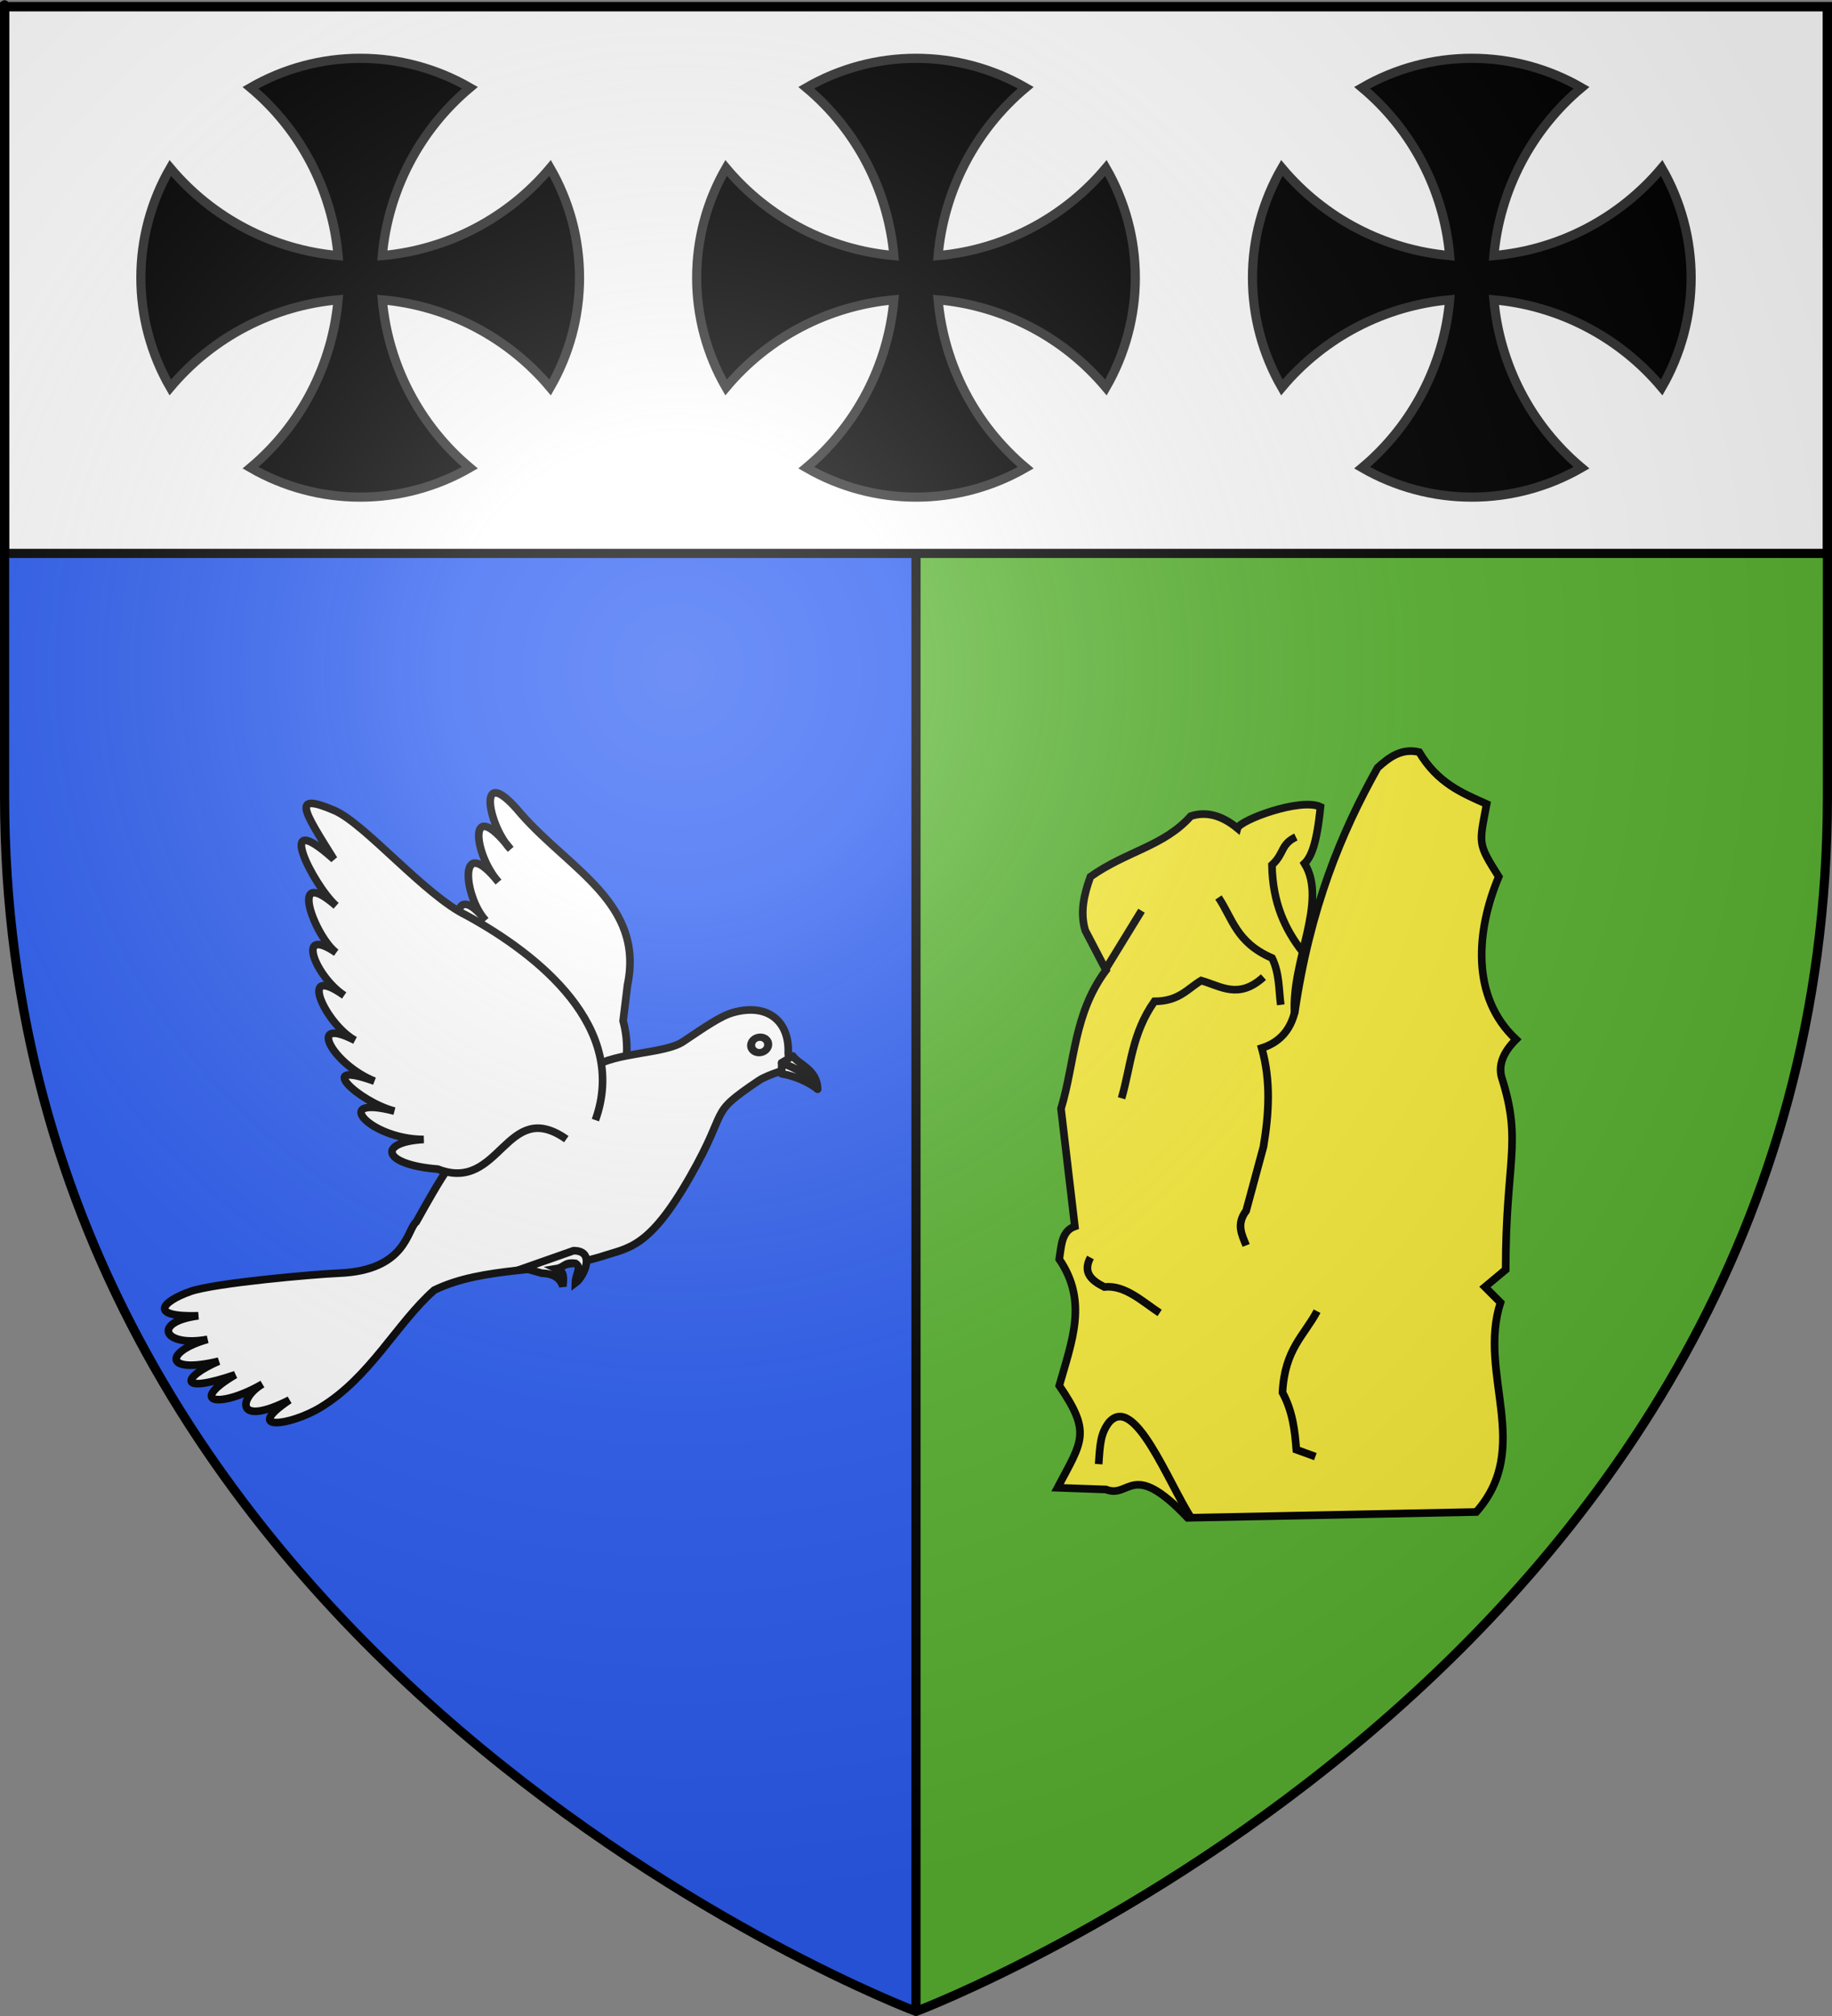 <?xml version="1.0" encoding="UTF-8" standalone="no"?>
<svg
   xmlns:dc="http://purl.org/dc/elements/1.1/"
   xmlns:cc="http://creativecommons.org/ns#"
   xmlns:rdf="http://www.w3.org/1999/02/22-rdf-syntax-ns#"
   xmlns:svg="http://www.w3.org/2000/svg"
   xmlns="http://www.w3.org/2000/svg"
   xmlns:xlink="http://www.w3.org/1999/xlink"
   xmlns:sodipodi="http://sodipodi.sourceforge.net/DTD/sodipodi-0.dtd"
   xmlns:inkscape="http://www.inkscape.org/namespaces/inkscape"
   height="660"
   width="600"
   version="1.0"
   id="svg2"
   sodipodi:version="0.32"
   inkscape:version="0.46"
   sodipodi:docname="Blason_ville_fr_Monterrein_(Morbihan).svg"
   sodipodi:docbase="D:\Mes documents\Renaud-Notre Lapin"
   inkscape:export-filename="/Users/olivier/Desktop/Blason Rouge/Blason_Vide_3D.png"
   inkscape:export-xdpi="144"
   inkscape:export-ydpi="144"
   inkscape:output_extension="org.inkscape.output.svg.inkscape">
  <rect width="100%" height="100%" fill="#808080" stroke="none"/>
  <sodipodi:namedview
     inkscape:window-height="977"
     inkscape:window-width="1280"
     inkscape:pageshadow="2"
     inkscape:pageopacity="0.0"
     guidetolerance="10.0"
     gridtolerance="10.0"
     objecttolerance="10.0"
     borderopacity="1.0"
     bordercolor="#666666"
     pagecolor="#ffffff"
     id="base"
     showgrid="false"
     height="660px"
     inkscape:zoom="0.82174344"
     inkscape:cx="300.00013"
     inkscape:cy="330.00014"
     inkscape:window-x="-4"
     inkscape:window-y="-4"
     inkscape:current-layer="layer3"
     inkscape:object-nodes="true"
     inkscape:snap-global="false" />
  <desc
     id="desc4">Flag of Canton of Valais (Wallis)</desc>
  <defs
     id="defs6">
    <inkscape:perspective
       sodipodi:type="inkscape:persp3d"
       inkscape:vp_x="0 : 330 : 1"
       inkscape:vp_y="0 : 1000 : 0"
       inkscape:vp_z="600 : 330 : 1"
       inkscape:persp3d-origin="300 : 220 : 1"
       id="perspective2416" />
    <linearGradient
       id="linearGradient2893">
      <stop
         style="stop-color:white;stop-opacity:0.314;"
         offset="0"
         id="stop2895" />
      <stop
         id="stop2897"
         offset="0.19"
         style="stop-color:white;stop-opacity:0.251;" />
      <stop
         style="stop-color:#6b6b6b;stop-opacity:0.125;"
         offset="0.6"
         id="stop2901" />
      <stop
         style="stop-color:black;stop-opacity:0.125;"
         offset="1"
         id="stop2899" />
    </linearGradient>
    <linearGradient
       id="linearGradient2885">
      <stop
         id="stop2887"
         offset="0"
         style="stop-color:white;stop-opacity:1;" />
      <stop
         style="stop-color:white;stop-opacity:1;"
         offset="0.229"
         id="stop2891" />
      <stop
         id="stop2889"
         offset="1"
         style="stop-color:black;stop-opacity:1;" />
    </linearGradient>
    <linearGradient
       id="linearGradient2955">
      <stop
         id="stop2867"
         offset="0"
         style="stop-color:#fd0000;stop-opacity:1;" />
      <stop
         style="stop-color:#e77275;stop-opacity:0.659;"
         offset="0.5"
         id="stop2873" />
      <stop
         style="stop-color:black;stop-opacity:0.323;"
         offset="1"
         id="stop2959" />
    </linearGradient>
    <radialGradient
       inkscape:collect="always"
       xlink:href="#linearGradient2955"
       id="radialGradient2961"
       cx="225.524"
       cy="218.901"
       fx="225.524"
       fy="218.901"
       r="300"
       gradientTransform="matrix(-4.167939e-4,2.183,-1.884,-3.599562e-4,615.597,-289.121)"
       gradientUnits="userSpaceOnUse" />
    <polygon
       id="star"
       transform="scale(53,53)"
       points="0,-1 0.588,0.809 -0.951,-0.309 0.951,-0.309 -0.588,0.809 0,-1 " />
    <clipPath
       id="clip">
      <path
         d="M 0,-200 L 0,600 L 300,600 L 300,-200 L 0,-200 z "
         id="path10" />
    </clipPath>
    <radialGradient
       inkscape:collect="always"
       xlink:href="#linearGradient2955"
       id="radialGradient1911"
       gradientUnits="userSpaceOnUse"
       gradientTransform="matrix(-4.167939e-4,2.183,-1.884,-3.599562e-4,615.597,-289.121)"
       cx="225.524"
       cy="218.901"
       fx="225.524"
       fy="218.901"
       r="300" />
    <radialGradient
       inkscape:collect="always"
       xlink:href="#linearGradient2955"
       id="radialGradient2865"
       gradientUnits="userSpaceOnUse"
       gradientTransform="matrix(0,1.749,-1.593,-1.049767e-7,551.788,-191.29)"
       cx="225.524"
       cy="218.901"
       fx="225.524"
       fy="218.901"
       r="300" />
    <radialGradient
       inkscape:collect="always"
       xlink:href="#linearGradient2955"
       id="radialGradient2871"
       gradientUnits="userSpaceOnUse"
       gradientTransform="matrix(0,1.386,-1.323,-5.741131e-8,-158.082,-109.541)"
       cx="225.524"
       cy="218.901"
       fx="225.524"
       fy="218.901"
       r="300" />
    <radialGradient
       inkscape:collect="always"
       xlink:href="#linearGradient2893"
       id="radialGradient3163"
       gradientUnits="userSpaceOnUse"
       gradientTransform="matrix(1.353,0,0,1.349,-77.629,-85.747)"
       cx="221.445"
       cy="226.331"
       fx="221.445"
       fy="226.331"
       r="300" />
    <inkscape:perspective
       id="perspective2615"
       inkscape:persp3d-origin="83.434425 : 201.59334 : 1"
       inkscape:vp_z="166.86885 : 302.39001 : 1"
       inkscape:vp_y="0 : 1000 : 0"
       inkscape:vp_x="0 : 302.39001 : 1"
       sodipodi:type="inkscape:persp3d" />
    <inkscape:perspective
       id="perspective2788"
       inkscape:persp3d-origin="372.04724 : 350.78739 : 1"
       inkscape:vp_z="744.09448 : 526.18109 : 1"
       inkscape:vp_y="0 : 1000 : 0"
       inkscape:vp_x="0 : 526.18109 : 1"
       sodipodi:type="inkscape:persp3d" />
    <inkscape:perspective
       id="perspective3809"
       inkscape:persp3d-origin="100 : 60 : 1"
       inkscape:vp_z="200 : 90 : 1"
       inkscape:vp_y="0 : 1000 : 0"
       inkscape:vp_x="0 : 90 : 1"
       sodipodi:type="inkscape:persp3d" />
    <inkscape:perspective
       id="perspective4754"
       inkscape:persp3d-origin="372.04724 : 350.78739 : 1"
       inkscape:vp_z="744.09448 : 526.18109 : 1"
       inkscape:vp_y="0 : 1000 : 0"
       inkscape:vp_x="0 : 526.18109 : 1"
       sodipodi:type="inkscape:persp3d" />
    <inkscape:perspective
       id="perspective5071"
       inkscape:persp3d-origin="300 : 200 : 1"
       inkscape:vp_z="600 : 300 : 1"
       inkscape:vp_y="0 : 1000 : 0"
       inkscape:vp_x="0 : 300 : 1"
       sodipodi:type="inkscape:persp3d" />
    <inkscape:perspective
       sodipodi:type="inkscape:persp3d"
       inkscape:vp_x="0 : 0.5 : 1"
       inkscape:vp_y="0 : 1000 : 0"
       inkscape:vp_z="1 : 0.5 : 1"
       inkscape:persp3d-origin="0.5 : 0.33333333 : 1"
       id="perspective3324-6" />
    <inkscape:perspective
       sodipodi:type="inkscape:persp3d"
       inkscape:vp_x="0 : 0.5 : 1"
       inkscape:vp_y="0 : 1000 : 0"
       inkscape:vp_z="1 : 0.5 : 1"
       inkscape:persp3d-origin="0.5 : 0.33333333 : 1"
       id="perspective3324" />
    <inkscape:perspective
       sodipodi:type="inkscape:persp3d"
       inkscape:vp_x="0 : 0.5 : 1"
       inkscape:vp_y="0 : 1000 : 0"
       inkscape:vp_z="1 : 0.5 : 1"
       inkscape:persp3d-origin="0.5 : 0.33333333 : 1"
       id="perspective3224" />
    <inkscape:perspective
       sodipodi:type="inkscape:persp3d"
       inkscape:vp_x="0 : 293.62064 : 1"
       inkscape:vp_y="0 : 1000 : 0"
       inkscape:vp_z="641.92548 : 293.62064 : 1"
       inkscape:persp3d-origin="320.96274 : 195.74709 : 1"
       id="perspective2929" />
    <inkscape:perspective
       sodipodi:type="inkscape:persp3d"
       inkscape:vp_x="0 : 169.86559 : 1"
       inkscape:vp_y="0 : 1000 : 0"
       inkscape:vp_z="346.67365 : 169.86559 : 1"
       inkscape:persp3d-origin="173.33682 : 113.24372 : 1"
       id="perspective2876" />
    <radialGradient
       r="300"
       fy="226.331"
       fx="221.445"
       cy="226.331"
       cx="221.445"
       gradientTransform="matrix(1.353,0,0,1.349,-77.629,-85.747)"
       gradientUnits="userSpaceOnUse"
       id="radialGradient9999"
       xlink:href="#linearGradient2893"
       inkscape:collect="always" />
    <radialGradient
       r="300"
       fy="218.901"
       fx="225.524"
       cy="218.901"
       cx="225.524"
       gradientTransform="matrix(0,1.386,-1.323,-5.741131e-8,-158.082,-109.541)"
       gradientUnits="userSpaceOnUse"
       id="radialGradient9997"
       xlink:href="#linearGradient2955"
       inkscape:collect="always" />
    <radialGradient
       r="300"
       fy="218.901"
       fx="225.524"
       cy="218.901"
       cx="225.524"
       gradientTransform="matrix(0,1.749,-1.593,-1.049767e-7,551.788,-191.29)"
       gradientUnits="userSpaceOnUse"
       id="radialGradient9995"
       xlink:href="#linearGradient2955"
       inkscape:collect="always" />
    <radialGradient
       r="300"
       fy="218.901"
       fx="225.524"
       cy="218.901"
       cx="225.524"
       gradientTransform="matrix(-4.167939e-4,2.183,-1.884,-3.599562e-4,615.597,-289.121)"
       gradientUnits="userSpaceOnUse"
       id="radialGradient9993"
       xlink:href="#linearGradient2955"
       inkscape:collect="always" />
    <clipPath
       id="clipPath9989">
      <path
         id="path9991"
         d="M 0,-200 L 0,600 L 300,600 L 300,-200 L 0,-200 z " />
    </clipPath>
    <polygon
       points="0,-1 0.588,0.809 -0.951,-0.309 0.951,-0.309 -0.588,0.809 0,-1 "
       transform="scale(53,53)"
       id="polygon9987" />
    <radialGradient
       gradientUnits="userSpaceOnUse"
       gradientTransform="matrix(-4.167939e-4,2.183,-1.884,-3.599562e-4,615.597,-289.121)"
       r="300"
       fy="218.901"
       fx="225.524"
       cy="218.901"
       cx="225.524"
       id="radialGradient9985"
       xlink:href="#linearGradient2955"
       inkscape:collect="always" />
    <linearGradient
       id="linearGradient9977">
      <stop
         style="stop-color:#fd0000;stop-opacity:1;"
         offset="0"
         id="stop9979" />
      <stop
         id="stop9981"
         offset="0.5"
         style="stop-color:#e77275;stop-opacity:0.659;" />
      <stop
         id="stop9983"
         offset="1"
         style="stop-color:black;stop-opacity:0.323;" />
    </linearGradient>
    <linearGradient
       id="linearGradient9969">
      <stop
         style="stop-color:white;stop-opacity:1;"
         offset="0"
         id="stop9971" />
      <stop
         id="stop9973"
         offset="0.229"
         style="stop-color:white;stop-opacity:1;" />
      <stop
         style="stop-color:black;stop-opacity:1;"
         offset="1"
         id="stop9975" />
    </linearGradient>
    <linearGradient
       id="linearGradient9959">
      <stop
         id="stop9961"
         offset="0"
         style="stop-color:white;stop-opacity:0.314;" />
      <stop
         style="stop-color:white;stop-opacity:0.251;"
         offset="0.19"
         id="stop9963" />
      <stop
         id="stop9965"
         offset="0.6"
         style="stop-color:#6b6b6b;stop-opacity:0.125;" />
      <stop
         id="stop9967"
         offset="1"
         style="stop-color:black;stop-opacity:0.125;" />
    </linearGradient>
    <inkscape:perspective
       id="perspective35"
       inkscape:persp3d-origin="300 : 220 : 1"
       inkscape:vp_z="600 : 330 : 1"
       inkscape:vp_y="0 : 1000 : 0"
       inkscape:vp_x="0 : 330 : 1"
       sodipodi:type="inkscape:persp3d" />
    <radialGradient
       inkscape:collect="always"
       xlink:href="#linearGradient2893"
       id="radialGradient10148"
       gradientUnits="userSpaceOnUse"
       gradientTransform="matrix(1.353,0,0,1.349,-77.629,-85.747)"
       cx="221.445"
       cy="226.331"
       fx="221.445"
       fy="226.331"
       r="300" />
    <radialGradient
       inkscape:collect="always"
       xlink:href="#linearGradient2893"
       id="radialGradient10285"
       gradientUnits="userSpaceOnUse"
       gradientTransform="matrix(1.353,0,0,1.349,-77.629,-85.747)"
       cx="221.445"
       cy="226.331"
       fx="221.445"
       fy="226.331"
       r="300" />
    <inkscape:perspective
       id="perspective18653"
       inkscape:persp3d-origin="372.04724 : 350.78739 : 1"
       inkscape:vp_z="744.09448 : 526.18109 : 1"
       inkscape:vp_y="0 : 1000 : 0"
       inkscape:vp_x="0 : 526.18109 : 1"
       sodipodi:type="inkscape:persp3d" />
  </defs>
  <g
     inkscape:groupmode="layer"
     id="layer3"
     inkscape:label="Fond écu"
     style="display:inline">
    <path
       style="fill:#2b5df2;fill-opacity:1;fill-rule:evenodd;stroke:none;stroke-width:1px;stroke-linecap:butt;stroke-linejoin:miter;stroke-opacity:1"
       d="M 1.5 2.188 L 1.5 260.719 C 1.5 546.17 300 658.5 300 658.5 L 300 2.188 L 1.5 2.188 z "
       id="path2855" />
    <path
       id="path5610"
       d="M 598.5,2.187 L 598.5,260.719 C 598.5,546.17 300,658.5 300,658.5 L 300,2.187 L 598.5,2.187 z"
       style="fill:#5ab532;fill-opacity:1;fill-rule:evenodd;stroke:none;stroke-width:1px;stroke-linecap:butt;stroke-linejoin:miter;stroke-opacity:1" />
    <rect
       style="opacity:1;fill:#ffffff;fill-opacity:1;stroke:#000000;stroke-width:3;stroke-miterlimit:4;stroke-dasharray:none;stroke-opacity:1.0"
       id="rect4517"
       width="597"
       height="179"
       x="1.5"
       y="2.176" />
    <path
       style="fill:#000000;stroke:#313131;stroke-width:3;stroke-miterlimit:4;stroke-dasharray:none;stroke-opacity:1"
       d="M 117.969,19.087 C 105.358,19.087 92.97,22.406 82.049,28.711 C 98.577,42.58 108.824,62.384 110.729,83.679 C 89.433,81.774 69.63,71.527 55.761,54.999 C 49.455,65.92 46.137,78.309 46.137,90.919 C 46.137,103.53 49.455,115.919 55.761,126.839 C 69.63,110.312 89.433,100.065 110.729,98.159 C 108.824,119.455 98.577,139.259 82.049,153.127 C 92.97,159.433 105.358,162.751 117.969,162.751 C 130.58,162.751 142.968,159.433 153.889,153.127 C 137.361,139.259 127.114,119.455 125.209,98.159 C 146.505,100.065 166.308,110.312 180.177,126.839 C 186.483,115.919 189.801,103.53 189.801,90.919 C 189.801,78.309 186.483,65.92 180.177,54.999 C 166.308,71.527 146.505,81.774 125.209,83.679 C 127.114,62.384 137.361,42.58 153.889,28.711 C 142.968,22.406 130.58,19.087 117.969,19.087 z"
       id="path5062"
       inkscape:tile-cx="154.55444"
       inkscape:tile-cy="92.91948"
       inkscape:tile-w="143.664"
       inkscape:tile-h="143.664"
       inkscape:tile-x0="82.722439"
       inkscape:tile-y0="21.08748" />
    <use
       x="0"
       y="0"
       inkscape:tiled-clone-of="#path5062"
       xlink:href="#path5062"
       transform="translate(182.03,0)"
       id="use5600"
       width="600"
       height="660" />
    <use
       x="0"
       y="0"
       inkscape:tiled-clone-of="#path5062"
       xlink:href="#path5062"
       transform="translate(364.061,0)"
       id="use5602"
       width="600"
       height="660" />
    <rect
       style="opacity:1;fill:#000000;fill-opacity:1;stroke:none;stroke-width:3;stroke-miterlimit:4;stroke-dasharray:none;stroke-opacity:1"
       id="rect5612"
       width="3"
       height="477.326"
       x="298.5"
       y="181.174" />
    <g
       id="g10138"
       inkscape:label="Meubles"
       style="display:inline"
       transform="matrix(-1,0,0,1,600,-700)" />
  </g>
  <g
     inkscape:groupmode="layer"
     id="layer4"
     inkscape:label="Meubles">
    <g
       id="g18710"
       transform="translate(-8.605,-3.442)">
      <path
         sodipodi:nodetypes="ccccccccccccc"
         id="path3190"
         d="M 209.343,374.241 C 210.953,361.588 216.256,350.973 212.685,337.648 L 214.123,325.896 C 219.678,299.198 195.297,288.166 179.285,269.935 C 164.439,252.012 168.286,273.543 175.828,281.454 C 161.63,263.21 163.575,282.91 171.852,292.187 C 158.483,275.552 160.415,296.895 167.621,304.758 C 156.137,290.255 156.414,309.569 164.711,316.164 C 151.904,309.369 162.194,328 166.117,331.143 C 153.827,322.007 160.007,339.295 169.786,343.824 C 157.325,336.402 165.162,357.495 178.886,359.01 L 191.629,364.728 L 202.928,380.169"
         style="fill:#ffffff;fill-opacity:1;fill-rule:evenodd;stroke:#000000;stroke-width:2.5;stroke-linecap:butt;stroke-linejoin:miter;stroke-miterlimit:4;stroke-dasharray:none;stroke-opacity:1" />
      <path
         style="fill:#ffffff;fill-opacity:1;fill-rule:evenodd;stroke:#000000;stroke-width:2.5;stroke-linecap:butt;stroke-linejoin:miter;stroke-miterlimit:4;stroke-dasharray:none;stroke-opacity:1"
         d="M 155.916,385.28 C 154.638,387.026 153.231,388.563 144.93,403.472 C 141.866,405.825 141.848,419.372 119.575,420.26 C 111.531,420.581 78.674,423.488 70.907,426.255 C 61.539,429.592 57.092,434.697 73.565,434.209 C 58.277,436.2 62.054,444.593 76.575,441.935 C 62.525,445.873 62.151,453.448 80.231,449.072 C 68.143,454.33 66.597,460.021 85.656,453.497 C 69.839,462.853 80.737,464.566 94.556,456.558 C 86.788,461.09 85.524,470.795 103.391,461.782 C 87.985,472.197 103.618,470.285 113.682,464.152 C 129.885,454.278 138.557,436.655 150.817,425.812 C 167.135,417.874 187.732,420.313 205.693,414.776 C 214.43,411.862 221.055,412.364 234.521,388.83 C 247.988,365.296 239.956,368.772 257.136,357.185 C 260.201,355.118 267.977,353.023 268.235,352.834 C 267.7,351.135 266.692,349.598 266.751,348.042 C 267.138,337.902 260.126,331.721 248.721,334.922 C 244.553,336.092 239.655,339.565 232.362,344.435 C 226.235,348.527 210.59,347.794 202.665,352.894 C 186.796,361.195 166.696,368.263 155.916,385.28 L 155.916,385.28 z"
         id="path13446"
         sodipodi:nodetypes="ccssccccccsccsscssscc" />
      <path
         style="fill:#ffffff;fill-opacity:1;fill-rule:evenodd;stroke:#000000;stroke-width:2.5;stroke-linecap:butt;stroke-linejoin:miter;stroke-miterlimit:4;stroke-dasharray:none;stroke-opacity:1"
         d="M 203.602,370.144 C 214.543,339.8 185.079,316.019 161.294,303.075 C 147.86,296.544 128.456,273.491 118.412,268.902 C 103.828,262.6 107.908,268.696 117.96,284.761 C 97.781,266.67 111.093,293.198 118.682,299.976 C 102.598,286.008 111.783,310.199 118.701,315.314 C 105.178,306.157 111.933,323.227 121.311,329.322 C 105.871,318.365 115.131,338.685 124.877,344.041 C 108.723,335.716 117.461,351.876 131.235,357.396 C 111.291,350.211 125.901,364.063 137.79,367.203 C 116.751,361.668 129.508,376.443 147.391,376.479 C 132.413,377.287 133.309,384.664 151.982,386.19 C 172.567,394.185 174.218,362.464 194.086,376.369"
         id="path3197"
         sodipodi:nodetypes="ccccccccccccc" />
      <path
         sodipodi:nodetypes="ccccc"
         id="path3199"
         d="M 264.622,351.38 L 264.619,354.982 C 268.823,355.692 273.177,357.532 276.369,359.991 C 273.306,354.79 269.036,353.176 264.622,351.38 L 264.622,351.38 z"
         style="fill:#ffffff;fill-opacity:1;fill-rule:evenodd;stroke:#000000;stroke-width:2.5;stroke-linecap:round;stroke-linejoin:round;stroke-miterlimit:4;stroke-dasharray:none;stroke-opacity:1" />
      <path
         transform="matrix(0.365,2.5173661e-2,-4.6314686e-2,0.332,67.692,246.681)"
         d="M 559.801,255.862 A 7.587,7.587 0 1 1 544.627,255.862 A 7.587,7.587 0 1 1 559.801,255.862 z"
         sodipodi:ry="7.5871706"
         sodipodi:rx="7.5871706"
         sodipodi:cy="255.86182"
         sodipodi:cx="552.21405"
         id="path3201"
         style="fill:#ffffff;fill-opacity:1;stroke:#000000;stroke-width:7.151;stroke-linejoin:miter;stroke-miterlimit:4;stroke-dasharray:none;stroke-opacity:1"
         sodipodi:type="arc" />
      <path
         sodipodi:nodetypes="ccccc"
         id="path3203"
         d="M 268.273,349.15 L 264.622,351.38 C 269.036,353.176 273.306,354.79 276.369,359.991 C 276.345,353.553 269.904,351.781 268.273,349.15 L 268.273,349.15 z"
         style="fill:#ffffff;fill-opacity:1;fill-rule:evenodd;stroke:#000000;stroke-width:2.5;stroke-linecap:round;stroke-linejoin:round;stroke-miterlimit:4;stroke-dasharray:none;stroke-opacity:1" />
      <path
         sodipodi:nodetypes="ccccccccc"
         id="path17875"
         d="M 196.457,412.889 C 203.879,412.878 199.859,421.455 197.045,423.493 C 197.122,420.337 199.238,418.471 197.093,417.052 C 193.388,416.55 193.589,418.336 190.777,418.796 C 192.751,419.749 193.443,419.886 192.958,424.575 C 191.751,420.723 187.888,420.307 186.06,420.264 L 180.221,418.601 L 187.397,416.078 L 196.457,412.889 z"
         style="fill:#ffffff;fill-opacity:1;fill-rule:evenodd;stroke:#000000;stroke-width:2.5;stroke-linecap:butt;stroke-linejoin:miter;stroke-miterlimit:4;stroke-dasharray:none;stroke-opacity:1" />
    </g>
    <g
       id="g18743">
      <g
         style="stroke-width:2.551;stroke-miterlimit:4;stroke-dasharray:none"
         transform="matrix(0.98,0,0,0.98,8.429,23.109)"
         id="g18693">
        <path
           style="fill:#fcef3c;fill-opacity:1;stroke:#000000;stroke-width:2.551;stroke-miterlimit:4;stroke-dasharray:none;stroke-opacity:1"
           d="M 388.295,483.458 L 484.763,481.519 C 503.835,459.913 485.119,435.495 492.858,411.55 L 487.654,406.346 L 494.593,400.563 C 494.581,364.403 500.116,358.158 493.436,336.955 C 491.922,332.522 493.594,328.089 498.062,323.656 C 482.725,309.357 484.832,287.052 492.28,269.3 C 485.068,257.905 485.743,258.421 488.232,245.013 C 480.098,241.391 471.877,238.07 465.68,227.666 C 459.81,226.289 455.709,229.337 451.802,232.87 C 439.683,254.507 429.229,279.474 424.046,314.982 C 422.912,297.426 435.223,277.613 427.362,264.861 C 429.524,262.806 431.473,258.408 432.689,245.952 C 425.968,242.835 405.704,250.394 404.964,253.109 C 399.759,248.814 394.555,247.373 389.351,249.061 C 380.302,259.18 367.934,260.704 355.812,269.3 C 353.64,275.275 352.293,281.25 354.077,287.226 L 361.016,300.525 C 350.146,315.108 350.661,331.318 345.982,346.786 L 350.608,386.107 C 346.094,387.685 346.107,392.658 345.404,397.094 C 355.037,411.201 349.634,424.285 345.404,439.306 C 356.218,455.146 353.082,457.738 344.825,473.423 L 361.016,474.001 C 369.09,477.244 369.499,463.645 388.295,483.458 z"
           id="path18659"
           sodipodi:nodetypes="cccccccccccccccccccccccccc" />
        <path
           style="fill:none;fill-opacity:1;stroke:#000000;stroke-width:2.551;stroke-miterlimit:4;stroke-dasharray:none;stroke-opacity:1"
           d="M 389.52,483.593 C 381.664,471.336 370.432,441.633 361.934,451.685 C 359.226,455.373 359.026,458.668 358.568,465.536"
           id="path18661"
           sodipodi:nodetypes="ccc" />
        <path
           style="fill:none;fill-opacity:1;stroke:#000000;stroke-width:2.551;stroke-miterlimit:4;stroke-dasharray:none;stroke-opacity:1"
           d="M 424.181,314.199 C 422.586,320.955 418.64,324.773 413.059,326.547 C 416.174,337.534 415.474,348.52 413.637,359.507 L 407.855,380.903 C 404.461,385.436 406.445,388.895 407.855,392.468"
           id="path18663"
           sodipodi:nodetypes="ccccc" />
        <path
           style="fill:none;fill-opacity:1;stroke:#000000;stroke-width:2.551;stroke-miterlimit:4;stroke-dasharray:none;stroke-opacity:1"
           d="M 366.221,343.316 C 369.35,332.522 369.606,321.728 377.207,310.934 C 385.46,310.907 388.207,306.751 392.82,303.995 C 399.32,305.805 405.26,310.415 413.637,302.838"
           id="path18665"
           sodipodi:nodetypes="cccc" />
        <path
           style="fill:none;fill-opacity:1;stroke:#000000;stroke-width:2.551;stroke-miterlimit:4;stroke-dasharray:none;stroke-opacity:1"
           d="M 360.847,300.286 L 372.886,280.66"
           id="path18667"
           sodipodi:nodetypes="cc" />
        <path
           style="fill:none;fill-opacity:1;stroke:#000000;stroke-width:2.551;stroke-miterlimit:4;stroke-dasharray:none;stroke-opacity:1"
           d="M 398.603,276.239 C 403.358,283.29 404.479,291.25 416.529,296.478 C 419.029,301.682 418.732,306.886 419.42,312.09"
           id="path18669"
           sodipodi:nodetypes="ccc" />
        <path
           style="fill:none;fill-opacity:1;stroke:#000000;stroke-width:2.551;stroke-miterlimit:4;stroke-dasharray:none;stroke-opacity:1"
           d="M 355.812,396.515 C 353.131,401.602 356.214,404.219 360.438,406.346 C 367.331,405.611 372.984,411.081 378.942,415.019"
           id="path18671"
           sodipodi:nodetypes="ccc" />
        <path
           style="fill:none;fill-opacity:1;stroke:#000000;stroke-width:2.551;stroke-miterlimit:4;stroke-dasharray:none;stroke-opacity:1"
           d="M 431.563,414.441 C 427.219,422.644 420.742,427.116 419.998,441.619 C 423.429,447.98 424.133,454.341 424.624,460.701 L 430.985,463.014"
           id="path18673"
           sodipodi:nodetypes="cccc" />
      </g>
      <path
         sodipodi:nodetypes="ccc"
         id="path18719"
         d="M 426.472,311.446 C 420.926,304.274 416.799,295.682 416.579,283.184 C 420.698,279.425 419.331,276.465 424.414,274.021"
         style="fill:none;fill-opacity:1;stroke:#000000;stroke-width:2.5;stroke-miterlimit:4;stroke-dasharray:none;stroke-opacity:1" />
    </g>
  </g>
  <g
     inkscape:groupmode="layer"
     id="layer2"
     inkscape:label="Reflet final"
     sodipodi:insensitive="true">
    <path
       sodipodi:nodetypes="cccccc"
       d="M 300,658.5 C 300,658.5 598.5,546.18 598.5,260.728 C 598.5,-24.723 598.5,2.176 598.5,2.176 L 1.5,2.176 L 1.5,260.728 C 1.5,546.18 300,658.5 300,658.5 z "
       style="opacity:1;fill:url(#radialGradient3163);fill-opacity:1;fill-rule:evenodd;stroke:none;stroke-width:1px;stroke-linecap:butt;stroke-linejoin:miter;stroke-opacity:1"
       id="path2875"
       inkscape:export-xdpi="144"
       inkscape:export-ydpi="144" />
  </g>
  <g
     inkscape:groupmode="layer"
     id="layer1"
     inkscape:label="Contour final"
     sodipodi:insensitive="true">
    <path
       sodipodi:nodetypes="cccccc"
       d="M 300,658.5 C 300,658.5 1.5,546.18 1.5,260.728 C 1.5,-24.723 1.5,2.176 1.5,2.176 L 598.5,2.176 L 598.5,260.728 C 598.5,546.18 300,658.5 300,658.5 z "
       style="opacity:1;fill:none;fill-opacity:1;fill-rule:evenodd;stroke:#000000;stroke-width:3;stroke-linecap:butt;stroke-linejoin:miter;stroke-miterlimit:4;stroke-dasharray:none;stroke-opacity:1"
       id="path1411"
       inkscape:export-xdpi="144"
       inkscape:export-ydpi="144" />
  </g>
</svg>
